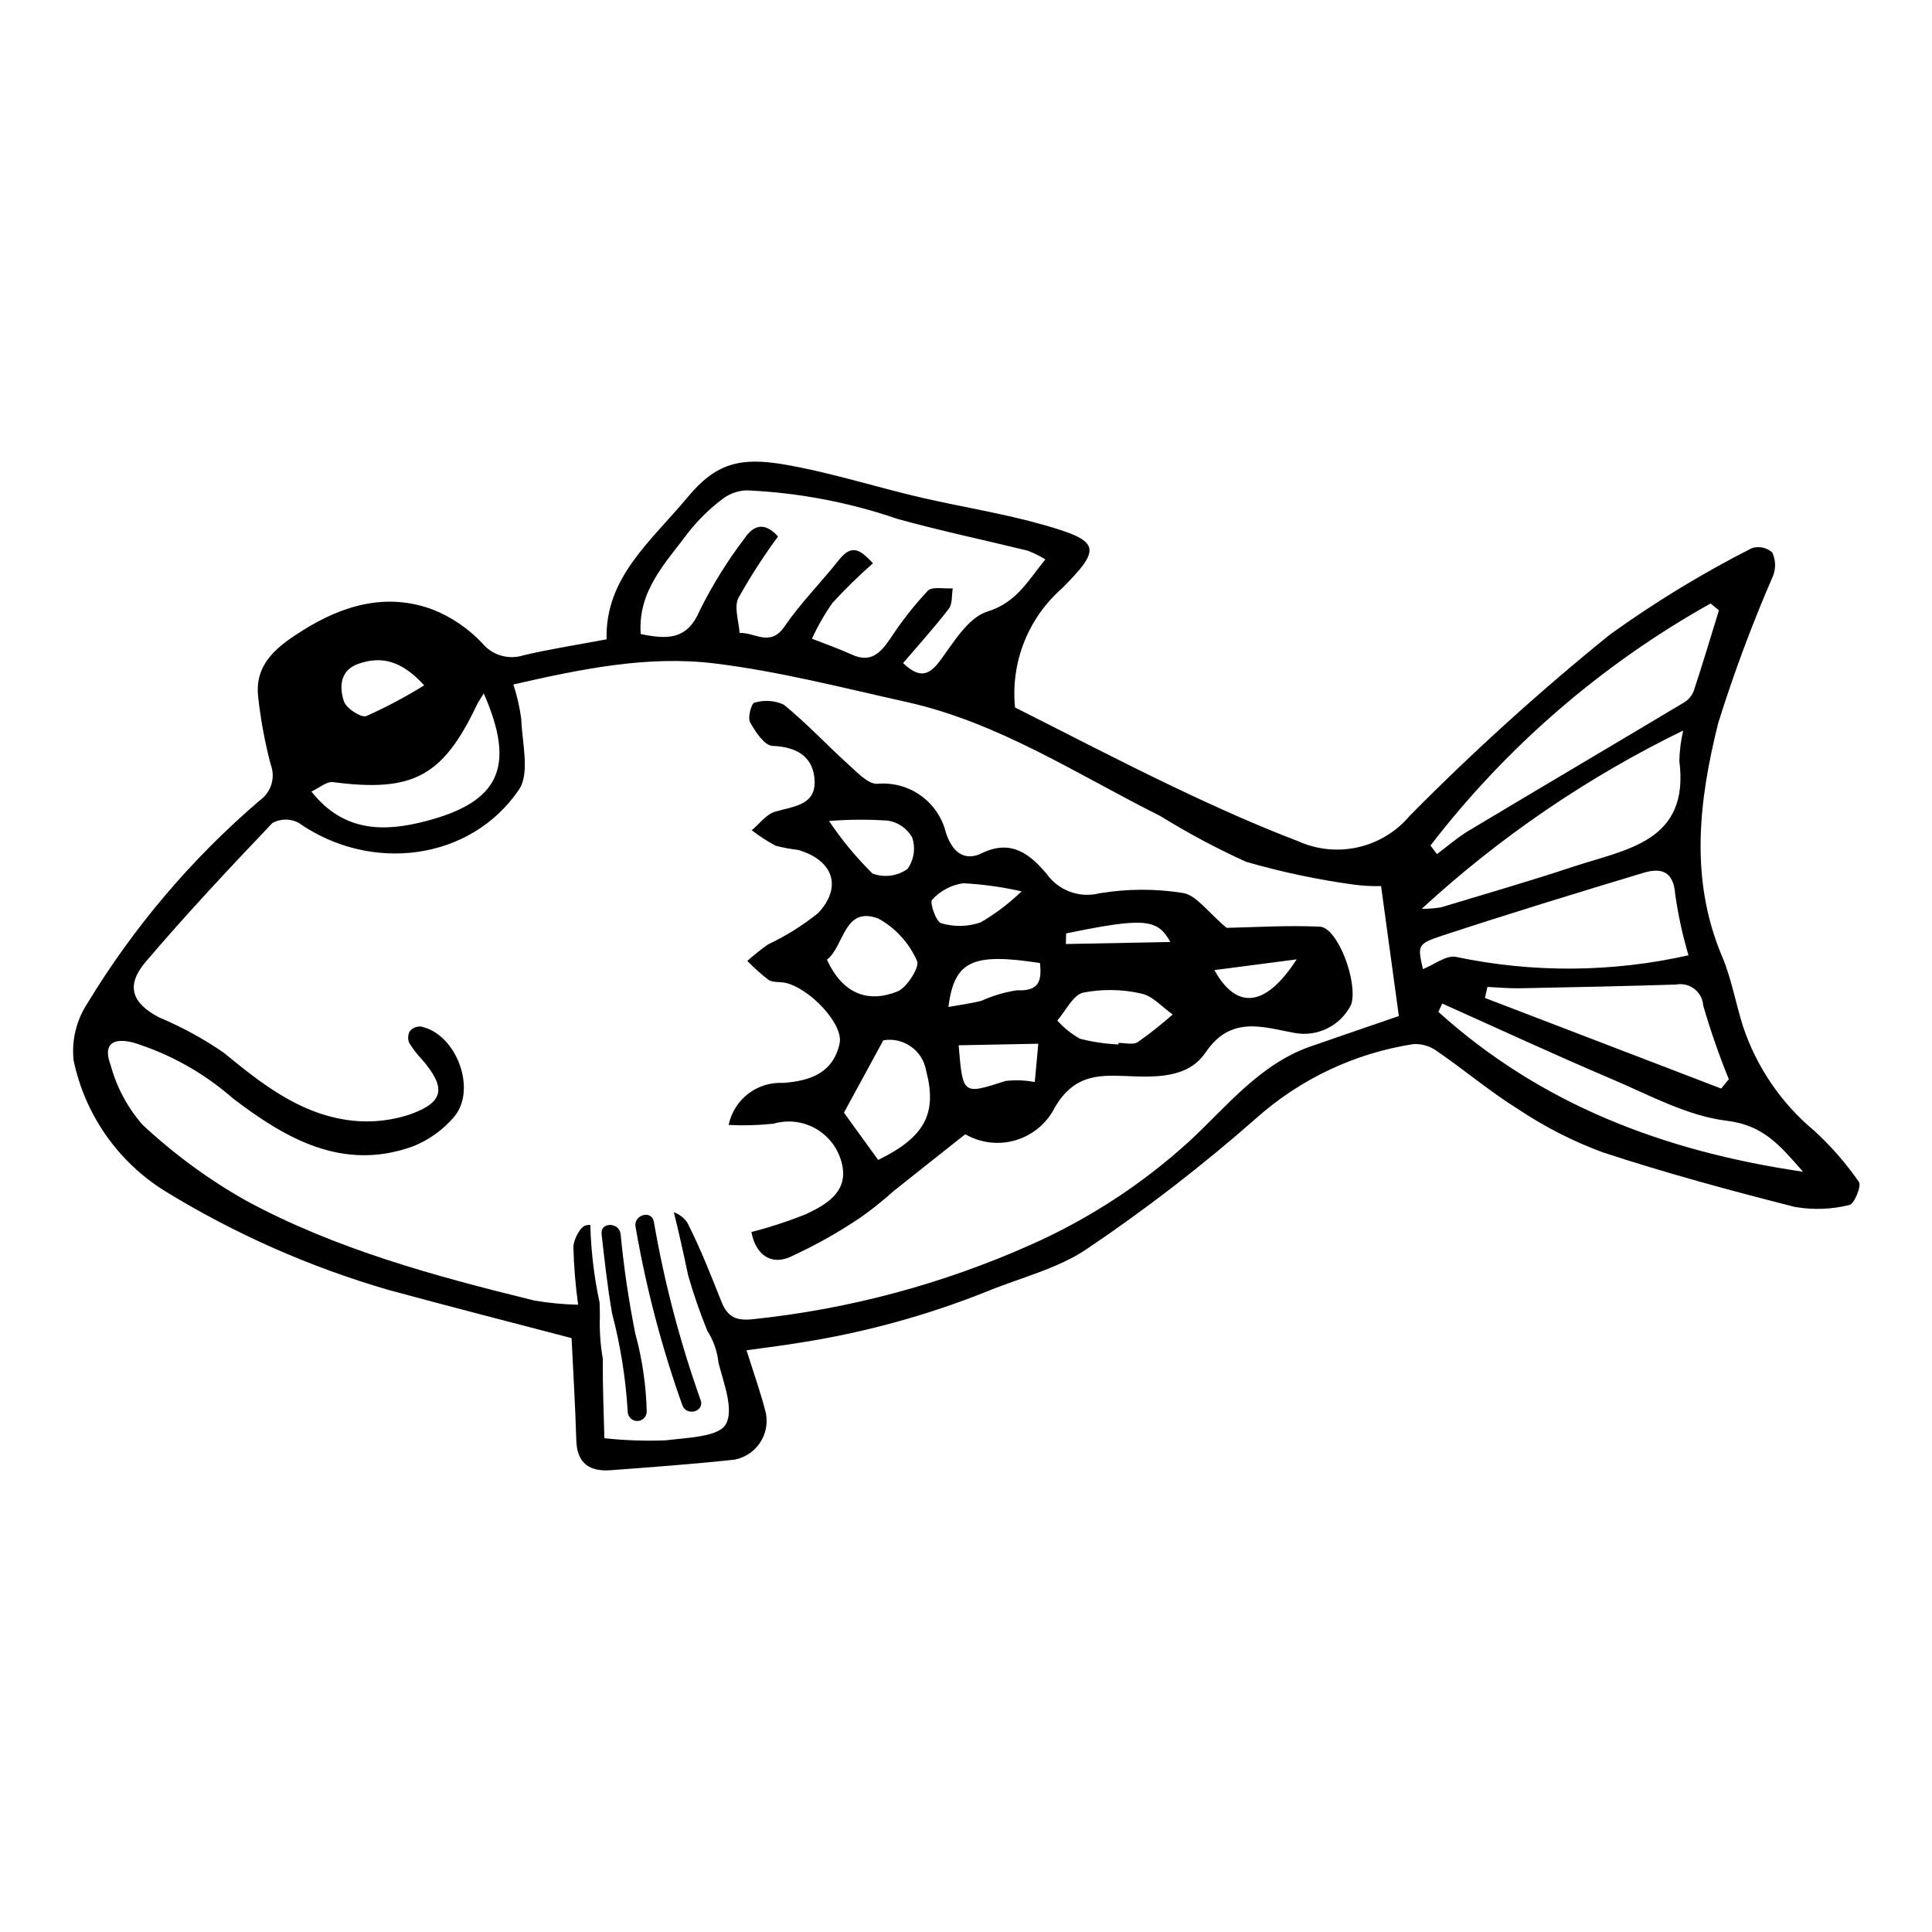 <?xml version="1.0" encoding="UTF-8"?>
<!-- Uploaded to: SVG Repo, www.svgrepo.com, Generator: SVG Repo Mixer Tools -->
<svg fill="#000000" width="800px" height="800px" version="1.1" viewBox="144 144 512 512" xmlns="http://www.w3.org/2000/svg">
 <g>
  <path d="m636.63 457.22c-3.457-4.988-7.465-9.57-11.953-13.66-8.672-7.258-15.16-16.777-18.746-27.504-1.957-6.156-3.047-12.648-5.547-18.559-8.699-20.555-6.141-41.438-1.039-61.883v-0.004c4.152-13.273 9.012-26.316 14.559-39.07 0.754-2.004 0.664-4.227-0.254-6.156-1.484-1.297-3.539-1.715-5.41-1.113-13.109 6.664-25.684 14.324-37.617 22.91-18.555 15.012-36.262 31.039-53.035 48.016-3.535 4.199-8.352 7.129-13.707 8.336-5.356 1.211-10.961 0.633-15.957-1.641-11.227-4.285-22.223-9.254-33.07-14.441-14.449-6.91-28.656-14.324-41.859-20.965-1.191-11.871 3.406-23.59 12.355-31.48 10.832-10.809 10.156-12.645-4.809-16.91-10.5-2.992-21.359-4.695-32.023-7.144-12.184-2.797-24.004-6.656-36.492-8.828-11.84-2.059-18.309-0.387-25.762 8.598-9.676 11.656-21.953 21.312-21.508 37.703-7.812 1.469-14.945 2.57-21.953 4.215-3.992 1.309-8.383 0.027-11.039-3.227-3.652-3.863-8.098-6.883-13.031-8.855-12.312-4.617-23.977-1.133-34.555 5.539-6.273 3.957-12.828 8.594-11.754 17.602h-0.004c0.66 6.016 1.762 11.977 3.297 17.832 1.355 3.457 0.188 7.398-2.84 9.555-18.012 15.398-33.453 33.574-45.738 53.844-2.906 4.441-4.191 9.746-3.641 15.027 2.988 14.434 11.785 27 24.32 34.754 18.457 11.316 38.352 20.105 59.145 26.133 16.309 4.441 32.688 8.617 48.508 12.773 0.406 8.453 0.98 17.77 1.254 27.094 0.18 6.176 3.594 8.324 9.133 7.91 10.949-0.816 21.906-1.629 32.824-2.801h0.004c5.648-1.102 9.352-6.547 8.301-12.203-1.305-5.371-3.223-10.598-5.152-16.785 4.883-0.684 9.492-1.223 14.062-1.992 16.98-2.641 33.609-7.188 49.57-13.559 8.949-3.691 18.816-6.027 26.652-11.352 15.629-10.543 30.566-22.078 44.719-34.531 11.711-10.461 26.199-17.305 41.719-19.699 2.258-0.121 4.492 0.547 6.309 1.895 7.281 5.012 14.082 10.762 21.57 15.414 6.957 4.648 14.438 8.461 22.289 11.359 16.762 5.512 33.836 10.145 50.945 14.48 4.805 0.836 9.73 0.66 14.465-0.52 1.254-0.234 3.231-5.078 2.496-6.106zm-310.11-172.25c2.629-3.32 5.68-6.289 9.074-8.824 1.82-1.359 4.012-2.125 6.281-2.199 13.652 0.598 27.145 3.16 40.07 7.602 11.387 3.152 22.977 5.57 34.457 8.402h-0.004c1.613 0.617 3.164 1.387 4.633 2.297-4.684 5.734-7.621 11.422-15.402 13.844-4.953 1.543-8.754 7.883-12.254 12.668-3.019 4.133-5.488 5.293-10.051 0.969 4.184-4.906 8.359-9.504 12.125-14.414 0.996-1.301 0.727-3.57 1.039-5.394-2.269 0.164-5.449-0.559-6.641 0.66v0.004c-3.66 3.926-6.973 8.156-9.906 12.652-2.574 3.754-5.125 6.547-10.172 4.246-3.457-1.574-7.059-2.824-10.598-4.219h0.004c1.523-3.328 3.348-6.508 5.449-9.5 3.387-3.691 6.969-7.195 10.73-10.5-2.898-2.949-5.293-5.594-8.969-0.945-4.75 6-10.215 11.484-14.531 17.77-3.762 5.481-7.902 1.418-11.859 1.66-0.184-3.129-1.523-6.832-0.312-9.27l-0.004-0.004c3.164-5.648 6.676-11.094 10.512-16.305-3.777-4.141-6.68-2.797-8.938 0.582v-0.004c-4.519 5.953-8.469 12.32-11.797 19.008-3.336 7.906-8.621 7.707-15.656 6.277-0.836-11.543 6.75-19.008 12.719-27.062zm-87.496 34.926c6.109-2.117 11.434-0.816 17.387 5.723-4.918 3.066-10.047 5.785-15.344 8.145-1.387 0.523-5.34-2.07-5.941-3.934-1.219-3.785-1.082-8.207 3.898-9.934zm-6.793 31.375c21.125 2.75 29.102-1.438 38.125-20.434 0.363-0.766 0.867-1.461 1.84-3.078 8.691 19.754 3.883 28.855-15.434 33.871-10.512 2.731-21.535 3.18-30.23-7.867 2.062-0.949 4.012-2.711 5.699-2.492zm259.2 70c-13.59 4.723-22.23 15.895-32.238 25.168-12.469 11.355-26.684 20.629-42.102 27.465-23.23 10.352-47.945 16.988-73.234 19.664-4.668 0.551-7.004-0.426-8.664-4.602-2.816-7.082-5.613-14.207-9.059-20.988-0.879-1.25-2.125-2.203-3.562-2.723 1.395 5.555 2.606 11.121 3.797 16.758 1.426 4.953 3.109 9.828 5.051 14.602 1.641 2.574 2.664 5.492 2.988 8.527 1.43 5.629 4.109 12.375 1.957 16.289-1.863 3.387-10.363 3.582-16.035 4.273v0.004c-5.394 0.203-10.801 0.016-16.164-0.57-0.191-7.363-0.477-14.242-0.418-21.09l-0.004-0.004c-0.645-3.723-0.906-7.504-0.77-11.281-0.004-1.18-0.051-2.356-0.074-3.535-1.457-6.789-2.281-13.695-2.465-20.637-0.379 0.043-0.746 0.043-1.129 0.125-1.52 0.324-3.305 3.734-3.352 5.762h-0.004c0.133 5.117 0.555 10.223 1.266 15.293-3.894-0.094-7.777-0.469-11.621-1.117-26.281-6.469-52.473-13.531-76.402-26.48-9.926-5.602-19.152-12.371-27.477-20.156-3.949-4.555-6.816-9.934-8.398-15.746-2.012-5.363 0.297-7.379 5.894-6.016h-0.004c9.797 3.023 18.84 8.082 26.543 14.848 13.891 10.586 29.062 19.426 47.691 12.691 4.129-1.648 7.801-4.254 10.719-7.609 6.422-7.195 0.867-22.215-8.633-24.145v0.004c-1.109-0.086-2.188 0.359-2.914 1.199-0.539 0.977-0.598 2.144-0.156 3.168 0.988 1.598 2.141 3.082 3.438 4.438 6.305 7.363 5.887 11.199-3.141 14.434v0.004c-5.477 1.844-11.32 2.348-17.031 1.473-12.801-1.953-22.672-9.773-32.473-17.82v0.004c-5.356-3.676-11.066-6.793-17.051-9.309-7.312-3.797-8.953-8.465-3.57-14.777 10.762-12.621 22.113-24.754 33.562-36.762 2.156-1.184 4.762-1.203 6.934-0.047 19.059 13.344 45.492 10.145 58.379-8.758 2.984-4.379 0.852-12.406 0.629-18.742-0.41-3.109-1.109-6.18-2.09-9.16 17.957-4.098 35.551-7.738 53.242-5.586 17.164 2.09 34.066 6.473 51 10.238 24.469 5.449 45.27 19.25 67.285 30.25l-0.004 0.004c7.281 4.504 14.844 8.539 22.641 12.082 9.41 2.719 19.004 4.75 28.707 6.074 2.348 0.301 4.715 0.422 7.082 0.371 1.617 11.824 3.141 22.988 4.707 34.438-7.156 2.461-15.223 5.211-23.273 8.012zm103.94-10.797h-0.004c1.922 6.621 4.188 13.141 6.789 19.527l-2.023 2.477c-20.871-8.004-41.738-16.008-62.609-24.012l0.668-2.922c2.859 0.129 5.719 0.41 8.574 0.355 13.809-0.266 27.613-0.551 41.418-0.984 1.707-0.328 3.473 0.094 4.848 1.156s2.227 2.668 2.336 4.402zm1.953-106.55c0.738 0.605 1.473 1.211 2.211 1.82-2.215 7.164-4.356 14.355-6.711 21.473h-0.004c-0.531 1.27-1.465 2.332-2.66 3.023-18.953 11.332-37.98 22.547-56.922 33.898-2.981 1.785-5.629 4.125-8.434 6.207l-1.711-2.269-0.004-0.004c20.148-26.188 45.402-48.012 74.234-64.148zm-7.262 33.676c-0.617 2.652-0.961 5.356-1.02 8.078 2.762 21.398-14 23.336-27.879 27.926-11.668 3.859-23.477 7.305-35.254 10.84v-0.004c-1.691 0.297-3.41 0.426-5.125 0.387 20.676-19.023 44.012-34.934 69.277-47.227zm-68.965 63.223c-1.406-6.18-1.57-6.676 5.004-8.836 17.723-5.832 35.57-11.297 53.438-16.684 4.648-1.402 7.965-0.473 8.414 5.715l-0.004-0.004c0.777 5.461 1.953 10.859 3.516 16.148-20.234 4.551-41.211 4.703-61.512 0.445-2.582-0.625-5.977 2.098-8.855 3.215zm4.098 11.344 1.004-2.219c14.961 6.695 29.836 13.598 44.918 20.008 9.988 4.246 20.039 9.789 30.508 11.055 9.723 1.176 14.133 6.59 20.188 13.508-37.094-5.438-69.574-17.949-96.617-42.352z"/>
  <path d="m469.07 389.89c7.231-0.141 15.988-0.719 24.699-0.312 4.734 0.219 10.199 14.762 8.305 20.641v-0.004c-2.793 5.672-9.062 8.742-15.254 7.477-8.199-1.504-16.668-4.629-23.309 5.203-4.75 7.031-13.578 6.586-21.465 6.254-7.5-0.312-13.52-0.02-18.438 8.199h-0.004c-2.074 4.234-5.816 7.414-10.328 8.789-4.508 1.371-9.387 0.812-13.473-1.547-6.703 5.312-12.891 10.195-19.055 15.109-2.711 2.445-5.566 4.731-8.547 6.844-6.055 4.102-12.449 7.68-19.109 10.695-4.906 1.98-8.832-0.754-9.965-6.734 4.957-1.277 9.828-2.879 14.578-4.793 5.789-2.75 11.68-6.293 9.129-14.348h-0.004c-1.129-3.613-3.629-6.641-6.965-8.434-3.336-1.789-7.242-2.199-10.875-1.141-3.949 0.43-7.922 0.539-11.891 0.336 1.402-6.777 7.547-11.512 14.457-11.137 7.394-0.547 13.281-2.773 14.949-10.473 1.125-5.203-8.262-14.941-14.648-16.105-1.41-0.258-3.121-0.012-4.195-0.734v-0.004c-1.992-1.531-3.871-3.211-5.613-5.019 1.746-1.559 3.582-3.019 5.492-4.375 4.754-2.234 9.223-5.031 13.309-8.332 6.496-6.973 3.879-14.051-5.363-16.707h-0.004c-1.996-0.238-3.977-0.609-5.93-1.105-2.219-1.191-4.336-2.566-6.328-4.109 2.027-1.691 3.812-4.191 6.137-4.902 4.715-1.438 10.719-1.617 10.523-8.059-0.191-6.348-4.508-9.141-11.18-9.395-2.113-0.078-4.531-3.75-5.926-6.266-0.684-1.234 0.375-5.027 1.125-5.172l0.004 0.004c2.578-0.801 5.363-0.617 7.816 0.516 6.082 4.957 11.469 10.758 17.305 16.031 2.242 2.023 5.082 5.074 7.488 4.934 4.094-0.371 8.184 0.746 11.523 3.141 3.336 2.394 5.703 5.914 6.664 9.91 1.98 5.898 5.527 7.281 9.445 5.363 8.004-3.918 12.984 0.473 17.191 5.418h0.004c3.156 4.477 8.746 6.535 14.051 5.18 7.316-1.215 14.777-1.242 22.102-0.078 3.586 0.586 6.539 5.039 11.57 9.242zm-90.98 29.797c-3.832 7.043-6.883 12.645-10.438 19.18l9.07 12.523c12.281-5.988 15.754-12.219 12.688-23.754h0.004c-0.961-5.301-6.008-8.848-11.324-7.949zm-14.949-21.344c4.188 9.02 10.801 11.547 18.688 8.41 2.566-1.02 5.981-6.629 5.195-8.086v-0.004c-2.098-4.773-5.707-8.727-10.273-11.25-9.141-3.383-8.961 7.289-13.609 10.93zm77.238 22.449 0.043-0.395c1.727-0.035 3.867 0.574 5.106-0.223h-0.004c3.215-2.269 6.301-4.711 9.242-7.32-2.758-1.934-5.301-4.941-8.328-5.555h0.004c-5.055-1.148-10.289-1.234-15.375-0.246-2.715 0.625-4.609 4.812-6.875 7.391 1.727 1.938 3.766 3.574 6.031 4.84 3.324 0.848 6.727 1.352 10.152 1.508zm-76.672-59.215c3.363 5.031 7.231 9.703 11.547 13.941 3.098 1.133 6.555 0.672 9.242-1.238 1.73-2.426 2.188-5.535 1.234-8.359-1.352-2.363-3.691-3.996-6.379-4.441-5.211-0.359-10.438-0.328-15.645 0.098zm34.344 59.434c1.105 13.23 1.066 13.102 12.422 9.461v-0.004c2.582-0.305 5.199-0.207 7.754 0.289 0.316-3.441 0.594-6.457 0.93-10.156zm-2.719-10.152c3.172-0.578 6.027-0.93 8.789-1.648 2.984-1.352 6.141-2.285 9.379-2.773 6.086 0.297 6.551-2.719 6.113-7.223-17.852-2.754-22.703-0.652-24.281 11.645zm19.387-30.641c-5.09-1.156-10.27-1.875-15.48-2.148-3.168 0.465-6.078 2.016-8.23 4.391-0.695 0.688 1.055 5.844 2.414 6.203 3.422 1.016 7.078 0.938 10.457-0.219 3.93-2.293 7.57-5.059 10.84-8.227zm51.098 20.867c6.082 10.926 13.805 9.555 21.805-2.84zm-39.289-9.715-0.055 2.805 27.676-0.535c-3.367-6.148-6.84-6.551-27.621-2.269z"/>
  <path d="m312.36 497.41c-1.746-8.723-3.043-17.531-3.894-26.383-0.359-3.184-5.402-3.223-5.039 0 0.793 7.016 1.562 14.055 2.773 21.012 2.242 8.547 3.633 17.293 4.156 26.113 0.047 1.359 1.16 2.434 2.516 2.434 1.359 0 2.473-1.074 2.519-2.434-0.16-7.012-1.18-13.98-3.031-20.742z"/>
  <path d="m329.68 515.05c-5.481-15.379-9.633-31.207-12.402-47.297-0.551-3.188-5.406-1.836-4.859 1.34h0.004c2.769 16.09 6.918 31.914 12.402 47.297 1.078 3.031 5.949 1.727 4.856-1.34z"/>
 </g>
</svg>